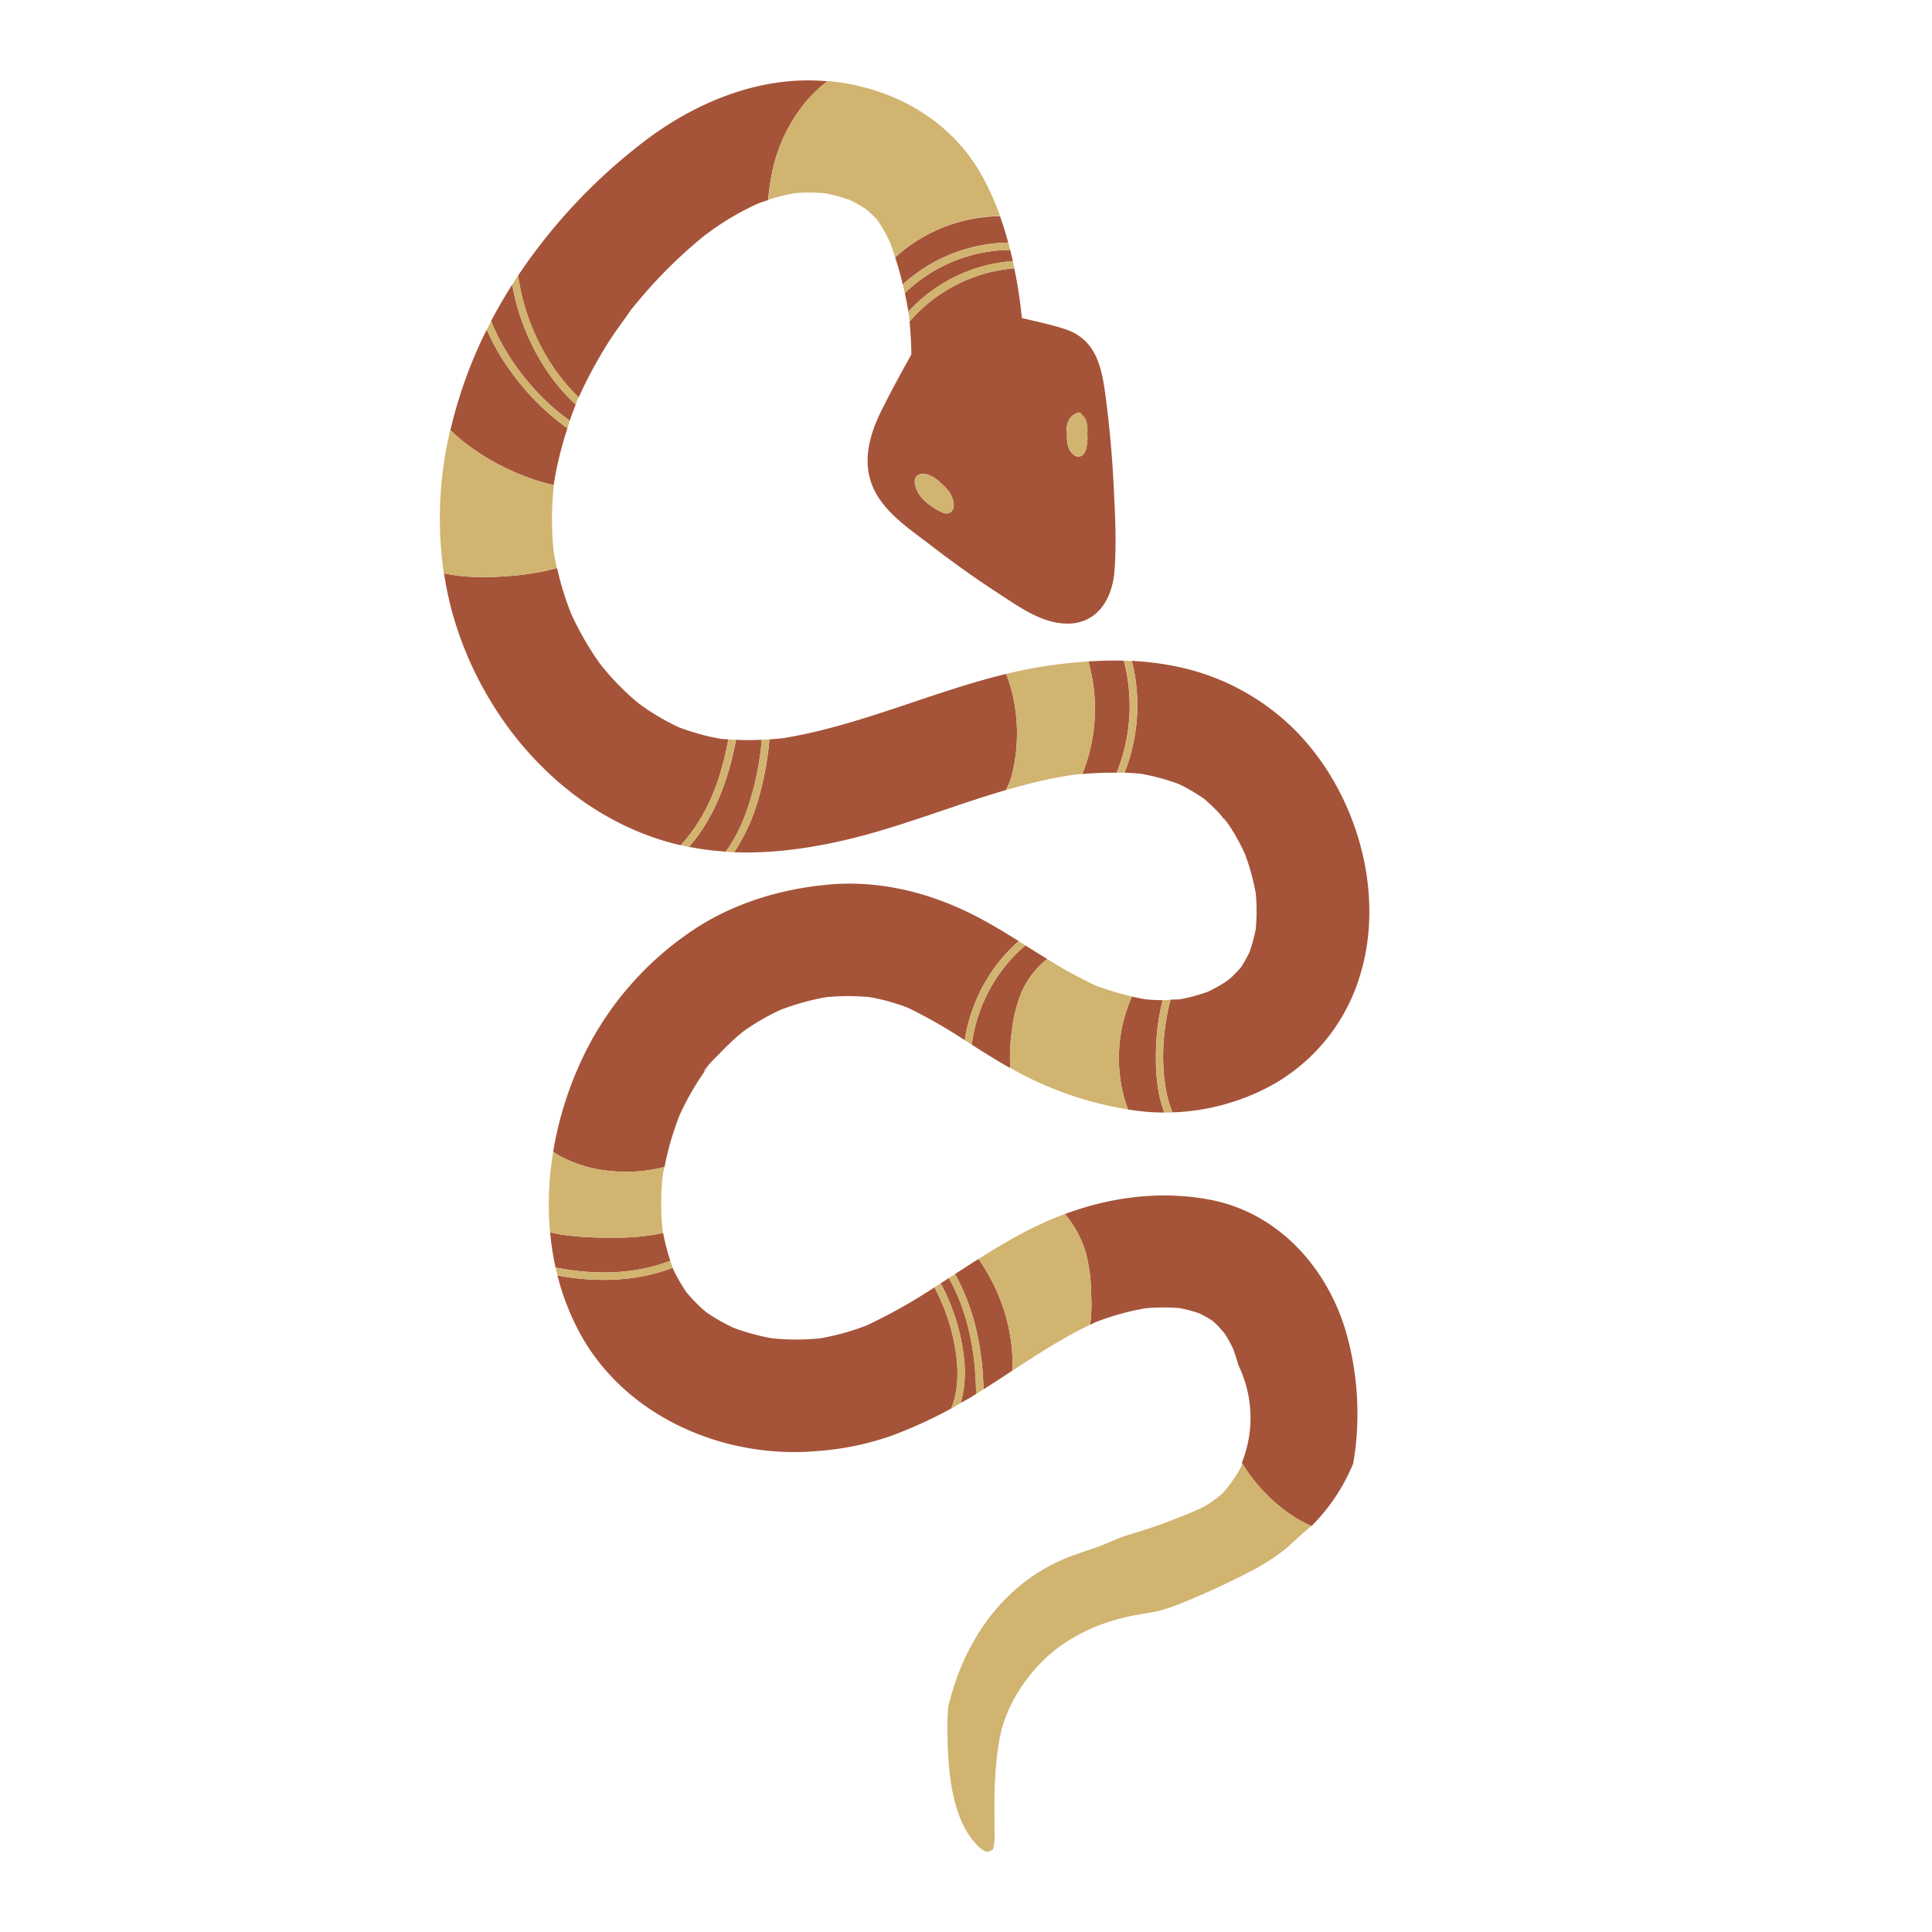 <?xml version="1.0" encoding="UTF-8"?> <svg xmlns="http://www.w3.org/2000/svg" id="Layer_1" data-name="Layer 1" viewBox="0 0 600 600"> <defs> <style>.cls-1{fill:none;}.cls-2{fill:#a55439;}.cls-3{fill:#d1b470;}</style> </defs> <title>element</title> <path class="cls-1" d="M213.55,401.74c.56.7,1.22,1.42.84.95l-.26-.26C213.93,402.21,213.74,402,213.55,401.74Z"></path> <path class="cls-1" d="M381,255.23c0,.06.07.12.11.17s.19.2.33.32C381.23,255.57,381.1,255.39,381,255.23Z"></path> <path class="cls-1" d="M380.83,255.06a6.44,6.44,0,0,0-1.14-1.23c.4.49.83.95,1.26,1.4Z"></path> <path class="cls-1" d="M195.81,96.43c-.3.39-.77,1.08-1,1.48.37-.53.75-1,1.11-1.59A.48.48,0,0,1,195.81,96.43Z"></path> <path class="cls-1" d="M195.9,96.32l.09-.1.22-.32Z"></path> <path class="cls-1" d="M213.55,401.74l-.25-.32c-.21-.25-.44-.52-.73-.84C212.91,401,213.23,401.35,213.55,401.74Z"></path> <path class="cls-2" d="M379.69,253.83c-.36-.28-.21,0,1.37,1.57,0-.05-.07-.11-.11-.17C380.52,254.78,380.09,254.32,379.69,253.83Z"></path> <path class="cls-2" d="M214.13,402.43l.26.26-1.09-1.27.25.32C213.74,402,213.93,402.21,214.13,402.43Z"></path> <path class="cls-2" d="M349,205.18c-3.65-.1-7.29,0-10.95.23.25,1,.44,1.92.64,2.75a53.87,53.87,0,0,1-1.14,28.23c-.41,1.34-.91,2.66-1.43,4a99.5,99.5,0,0,1,10.64-.41A54.94,54.94,0,0,0,349,205.18Z"></path> <path class="cls-2" d="M362.51,340.39a30,30,0,0,0,1.64,5.07,69.29,69.29,0,0,0,31.32-8.71,58.1,58.1,0,0,0,26.81-33.53c8.22-26.26-1.17-57.71-20.45-76.82a72.7,72.7,0,0,0-35.29-19.16,91.86,91.86,0,0,0-15.05-2,52.56,52.56,0,0,1,1.25,6.48,57,57,0,0,1-3.5,28.23c1.73.07,3.46.2,5.18.37a65.4,65.4,0,0,1,11.67,3.18,54.24,54.24,0,0,1,7,4l.76.5.37.32c1.36,1.17,2.67,2.4,3.91,3.69.55.57,1.06,1.2,1.57,1.82a6.44,6.44,0,0,1,1.14,1.23l.12.17c.15.16.28.34.44.49-.14-.12-.21-.2-.33-.32.44.63.87,1.26,1.29,1.9a65.78,65.78,0,0,1,4.24,7.84A70.18,70.18,0,0,1,390,277.48a61.5,61.5,0,0,1,0,10.94,49.77,49.77,0,0,1-1.93,7.21,38.87,38.87,0,0,1-2.77,4.91l0,0c-.9,1-1.77,1.93-2.73,2.83-.21.2-.72.63-1.19,1s-1.28.9-1.57,1.08a44.72,44.72,0,0,1-4.72,2.55,55,55,0,0,1-8.56,2.33c-1,.09-2,.09-3,.12-.18.65-.35,1.3-.5,1.94C361,321.42,360.47,331.37,362.51,340.39Z"></path> <path class="cls-2" d="M348.61,338.85a44.28,44.28,0,0,0,1.73,5.72c1.7.26,3.41.49,5.14.66,2,.2,4.07.27,6.13.28-2.56-6.63-2.87-14.29-2.53-21.15a66.08,66.08,0,0,1,2-13.76c-1.77,0-3.53-.09-5.29-.25-1.43-.24-2.86-.54-4.27-.86A47.32,47.32,0,0,0,347.62,325,46.71,46.71,0,0,0,348.61,338.85Z"></path> <path class="cls-2" d="M314,213.81a45.15,45.15,0,0,0-1.53-4.51c-23.39,5.63-45.49,16.1-69.34,19.95-1.39.15-2.78.27-4.17.37a95,95,0,0,1-3.25,17.86A59.23,59.23,0,0,1,228,264.67c14.22.54,28.59-2,42.25-5.78,14.2-4,28-9.4,42.11-13.52a20.67,20.67,0,0,0,2-5.12A53.67,53.67,0,0,0,314,213.81Z"></path> <path class="cls-2" d="M278,79.94c.91,2.77,1.68,5.56,2.36,8.39a50.05,50.05,0,0,1,32.75-13c-.75-2.75-1.59-5.48-2.55-8.18A49,49,0,0,0,278,79.94Z"></path> <path class="cls-2" d="M179.72,123.4a140.48,140.48,0,0,1,9.43-17.4c1.77-2.78,3.74-5.41,5.64-8.09.25-.4.72-1.09,1-1.48a.48.48,0,0,0,.09-.11l.31-.42-.22.32c.53-.67,1.08-1.33,1.62-2,1.31-1.58,2.66-3.14,4-4.66A150.42,150.42,0,0,1,218.9,73.06L219,73c.71-.52,1.41-1,2.13-1.56q2.37-1.68,4.83-3.21a82.68,82.68,0,0,1,9.43-5c1-.4,2.1-.76,3.16-1.1a68.61,68.61,0,0,1,1.11-7.94,49.79,49.79,0,0,1,12.58-24.8,37.72,37.72,0,0,1,4.77-4.14c-1.25-.11-2.51-.2-3.77-.24-19.08-.69-37.85,7.27-52.83,18.64a174.5,174.5,0,0,0-39.52,41.94,68,68,0,0,0,10.79,28.24A58.59,58.59,0,0,0,179.72,123.4Z"></path> <path class="cls-2" d="M172.5,127.17c1.42,1.23,2.92,2.37,4.45,3.46.57-1.67,1.2-3.33,1.84-5-8.25-7.56-14.18-17.79-17.54-28.37a69.27,69.27,0,0,1-2.18-8.85q-3.51,5.47-6.54,11.26c.32.83.65,1.65,1,2.46A73.5,73.5,0,0,0,172.5,127.17Z"></path> <path class="cls-2" d="M281,91c.42,1.92.79,3.86,1.11,5.8a48.79,48.79,0,0,1,32.44-15.7c-.26-1.17-.53-2.33-.82-3.49A47.82,47.82,0,0,0,281,91Z"></path> <path class="cls-2" d="M172,150.68c0-.16,0-.32,0-.48A116.59,116.59,0,0,1,176.22,133a75.59,75.59,0,0,1-17.53-17.58,67.47,67.47,0,0,1-7.53-13.06,142,142,0,0,0-11.29,31.24c1.29,1.22,2.61,2.4,4,3.51A72.84,72.84,0,0,0,172,150.68Z"></path> <path class="cls-2" d="M236.58,229.74c-2.68.12-5.36.16-8,0-2.24,12-6.58,24.12-14.61,33.26a89.56,89.56,0,0,0,11.4,1.48c4-5.36,6.46-11.76,8.25-18.18A92.09,92.09,0,0,0,236.58,229.74Z"></path> <path class="cls-2" d="M226.2,229.62c-.75-.05-1.49-.08-2.24-.15a71.7,71.7,0,0,1-13.11-3.6,73.46,73.46,0,0,1-11-6.33l-1.4-1-.24-.2c-.53-.44-1-.88-1.56-1.33q-2.92-2.56-5.6-5.4c-1.52-1.6-2.95-3.28-4.34-5-.26-.35-.52-.7-.77-1.06-.72-1-1.42-2-2.09-3.09a93,93,0,0,1-6.53-12A94.12,94.12,0,0,1,173,176.43a81.88,81.88,0,0,1-15,2.47c-6.62.5-13.55.59-20.1-.87a106.19,106.19,0,0,0,2.43,11.73c9,33,34.13,62.63,67.69,71.89,1.11.31,2.23.58,3.35.84.69-.73,1.36-1.48,2-2.26C220.54,251.41,224.13,240.69,226.2,229.62Z"></path> <path class="cls-2" d="M189.53,363.64a47.06,47.06,0,0,0,16.84-1.24,92.9,92.9,0,0,1,4.71-16.14,88.88,88.88,0,0,1,5.63-10.38c.65-1,1.31-2,2-3,.34-.49.69-1,1-1.46,1.48-2.09-1.12,1.36-1.1,1.39-.28-.57,4.46-5.24,5-5.77,1.65-1.73,3.37-3.39,5.17-5,.63-.56,1.28-1.08,1.93-1.61l.93-.67a71.84,71.84,0,0,1,10.82-6.16,76.18,76.18,0,0,1,14.21-3.93,71,71,0,0,1,13.44,0,65.59,65.59,0,0,1,11.73,3.24,155.77,155.77,0,0,1,17.76,10.13,52.1,52.1,0,0,1,8-20.7,49.48,49.48,0,0,1,7.17-8.58c.53-.5,1.08-1,1.64-1.47-4.18-2.61-8.4-5.18-12.79-7.48-14.14-7.4-29.93-11.51-46-10.12-15.61,1.36-31.1,6.16-44,15.26a98.74,98.74,0,0,0-30.45,34.13,110.65,110.65,0,0,0-11.4,33.62c.69.44,1.36.91,2.08,1.3A40.5,40.5,0,0,0,189.53,363.64Z"></path> <path class="cls-2" d="M292.15,398.54a64.11,64.11,0,0,1,7.22,23.17,36.54,36.54,0,0,1-1,14c1-.57,2-1.11,3-1.7l1.77-1.1c-.12-12.52-2.36-25.13-8.46-36Z"></path> <path class="cls-2" d="M208.17,391.56a69.63,69.63,0,0,1-2.23-8.66,70.63,70.63,0,0,1-16.22,1.45,104.5,104.5,0,0,1-15.42-.92,30,30,0,0,1-3.46-.79,86.56,86.56,0,0,0,1.7,11C184.45,396,197,395.86,208.17,391.56Z"></path> <path class="cls-2" d="M311.73,406.7a59.71,59.71,0,0,0-5.81-12.6c-.64-1.06-1.32-2.1-2.05-3.11q-3.66,2.33-7.29,4.69c6.1,10.84,8.57,23.31,8.85,35.81,3-1.91,6-3.88,9-5.85A54.94,54.94,0,0,0,311.73,406.7Z"></path> <path class="cls-2" d="M282.47,99.86c.32,3.4.53,6.8.56,10.22-3.08,5.57-6.18,11.15-9,16.84-4,7.91-6.61,16.76-2.55,25.19,3.58,7.44,11.53,12.56,17.88,17.46,6.76,5.21,13.71,10.17,20.87,14.82,6.41,4.15,13.56,9.41,21.56,9.28,9.16-.15,13.63-7.85,14.3-16.1.71-8.77.21-17.81-.22-26.58-.45-9.13-1.26-18.25-2.44-27.31s-2.69-18.12-12.56-21.43c-4.39-1.47-9-2.37-13.52-3.5A145.37,145.37,0,0,0,315,83.32,48.2,48.2,0,0,0,282.47,99.86ZM332.22,130a4.05,4.05,0,0,1,1.94-1.57c.07,0,.13-.11.2-.15a1.19,1.19,0,0,1,1.59.42s0,.06,0,.08a4.51,4.51,0,0,1,1.33,1.93,8,8,0,0,1,.42,2.84c0,.32,0,.65-.05,1a14.55,14.55,0,0,1,0,2.64c-.16,1.62-.47,4.28-2.49,4.59a2.09,2.09,0,0,1-2-.91c-1.3-.76-1.73-3.13-1.8-4.44,0-.17,0-.34,0-.51a10.74,10.74,0,0,1,0-1.5c0-.33-.08-.66-.08-1A6,6,0,0,1,332.22,130Zm-44.16,17.35a10.94,10.94,0,0,1,3.9,2.46c2.1,1.82,4.29,4.22,4.2,7.19a2.49,2.49,0,0,1-1.06,2.17,2.52,2.52,0,0,1-2.27.05,20.14,20.14,0,0,1-4-2.33c-2.51-1.76-4.59-4.25-4.76-7.44a1,1,0,0,1,.13-.5s0-.09,0-.14a3.12,3.12,0,0,1,.18-.48,1.09,1.09,0,0,1,.08-.15,2.06,2.06,0,0,1,.49-.53,1.76,1.76,0,0,1,1-.42A4,4,0,0,1,288.06,147.35Z"></path> <path class="cls-2" d="M399.76,469.6a38.28,38.28,0,0,0,7.56,4.32,59.5,59.5,0,0,0,12.92-19.4,85,85,0,0,0,1.28-12.83,91.55,91.55,0,0,0-3.84-29.15c-6.25-19.93-21.55-36.4-42.71-40.11-15.11-2.65-30.13-.63-44.26,4.6a32.8,32.8,0,0,1,6.48,12,51.42,51.42,0,0,1,1.69,13.53,45.46,45.46,0,0,1-.33,8.88c.57-.27,1.12-.57,1.69-.83a80.64,80.64,0,0,1,15.48-4.31,60,60,0,0,1,10.64-.05,43.93,43.93,0,0,1,6.08,1.62,36.27,36.27,0,0,1,3.95,2.21l.15.1c.59.53,1.18,1,1.74,1.6s1.19,1.46,1.84,2.08c.11.15.22.3.32.46a43.79,43.79,0,0,1,2.56,4.65c.61,1.67,1.14,3.35,1.61,5.05a37.37,37.37,0,0,1,1.05,30.26A52.59,52.59,0,0,0,399.76,469.6Z"></path> <path class="cls-2" d="M295.72,414.26a62.48,62.48,0,0,0-5.52-14.46,167.65,167.65,0,0,1-21.09,11.84,76.17,76.17,0,0,1-14.44,4,75.72,75.72,0,0,1-14.75,0,68.08,68.08,0,0,1-12-3.24,57,57,0,0,1-6.4-3.44c-.68-.42-1.34-.86-2-1.32l-.17-.12-.39-.32c-.61-.52-1.2-1.06-1.78-1.61-1-.92-1.91-1.9-2.81-2.91.38.47-.28-.25-.84-.95-.32-.39-.64-.78-1-1.16.29.32.52.59.73.84-.05-.08-.11-.15-.15-.22a52.91,52.91,0,0,1-4.11-7.15l-.11-.32c-11.19,4.3-23.77,4.64-35.77,2.38a77,77,0,0,0,7.42,18.74c14.3,25.42,44.53,38.26,73,35.82a89,89,0,0,0,23.52-4.85,141.22,141.22,0,0,0,18.34-8.38C298.36,430.32,297.5,421.59,295.72,414.26Z"></path> <path class="cls-2" d="M313.73,298.2a48.46,48.46,0,0,0-7.58,11.45,49.16,49.16,0,0,0-4.37,14.78c3.39,2.16,6.8,4.31,10.28,6.33.55.32,1.12.61,1.68.92v-.05a59.77,59.77,0,0,1,.57-12,43.62,43.62,0,0,1,2.88-11.35,26.87,26.87,0,0,1,5.4-8.08,30.36,30.36,0,0,1,2.61-2.39q-3.37-2.07-6.73-4.19A41.38,41.38,0,0,0,313.73,298.2Z"></path> <path class="cls-2" d="M194.79,97.91c-.36.55-.29.51,1.2-1.69l-.09.1C195.54,96.86,195.16,97.38,194.79,97.91Z"></path> <path class="cls-3" d="M285,147.65a2.06,2.06,0,0,0-.49.53,1.09,1.09,0,0,0-.08.15,3.12,3.12,0,0,0-.18.48c0,.05,0,.1,0,.14a1,1,0,0,0-.13.5c.17,3.19,2.25,5.68,4.76,7.44a20.14,20.14,0,0,0,4,2.33,2.52,2.52,0,0,0,2.27-.05,2.49,2.49,0,0,0,1.06-2.17c.09-3-2.1-5.37-4.2-7.19a10.94,10.94,0,0,0-3.9-2.46,4,4,0,0,0-2.09-.12,1.76,1.76,0,0,0-1,.42Z"></path> <path class="cls-3" d="M331.41,135.89c0,.17,0,.34,0,.51.07,1.31.5,3.68,1.8,4.44a2.09,2.09,0,0,0,2,.91c2-.31,2.33-3,2.49-4.59a14.55,14.55,0,0,0,0-2.64c0-.32,0-.65.05-1a8,8,0,0,0-.42-2.84,4.51,4.51,0,0,0-1.33-1.93s0-.06,0-.08a1.19,1.19,0,0,0-1.59-.42c-.07,0-.13.11-.2.15a4.05,4.05,0,0,0-1.94,1.57,6,6,0,0,0-.93,3.41c0,.32,0,.65.08,1A10.74,10.74,0,0,0,331.41,135.89Z"></path> <path class="cls-3" d="M282.09,96.75c.07.44.16.87.23,1.31.06.6.09,1.2.15,1.8A48.2,48.2,0,0,1,315,83.32c-.06-.29-.1-.6-.16-.9-.1-.46-.21-.92-.31-1.37a48.79,48.79,0,0,0-32.44,15.7Z"></path> <path class="cls-3" d="M281,91a47.82,47.82,0,0,1,32.73-13.39c-.19-.76-.38-1.52-.58-2.27a50.05,50.05,0,0,0-32.75,13C280.59,89.2,280.8,90.07,281,91Z"></path> <path class="cls-3" d="M239.7,54.12a68.61,68.61,0,0,0-1.11,7.94A61.47,61.47,0,0,1,246.71,60a56.62,56.62,0,0,1,9.39,0,50.88,50.88,0,0,1,7.79,2.1,39.82,39.82,0,0,1,4.65,2.58l.54.37c.71.62,1.42,1.24,2.08,1.92.12.11.74.74,1.3,1.34.36.54.74,1.08,1.08,1.63a49.29,49.29,0,0,1,2.86,5.37c.59,1.52,1.11,3.06,1.62,4.61a49,49,0,0,1,32.56-12.83,81.23,81.23,0,0,0-6.17-13.49c-10-17.14-28.06-26.72-47.36-28.44a37.72,37.72,0,0,0-4.77,4.14A49.79,49.79,0,0,0,239.7,54.12Z"></path> <path class="cls-3" d="M178.79,125.65c.17-.42.3-.85.47-1.27s.31-.65.46-1a58.59,58.59,0,0,1-8-9.64,68,68,0,0,1-10.79-28.24l-.07.11c-.62.92-1.2,1.87-1.79,2.8a69.27,69.27,0,0,0,2.18,8.85C164.61,107.86,170.54,118.09,178.79,125.65Z"></path> <path class="cls-3" d="M176.22,133c.25-.79.46-1.58.73-2.36-1.53-1.09-3-2.23-4.45-3.46a73.5,73.5,0,0,1-18.95-25c-.37-.81-.7-1.63-1-2.46-.46.88-.93,1.77-1.37,2.66a67.47,67.47,0,0,0,7.53,13.06A75.59,75.59,0,0,0,176.22,133Z"></path> <path class="cls-3" d="M157.94,178.9a81.88,81.88,0,0,0,15-2.47c-.37-1.68-.71-3.36-1-5.06a99.36,99.36,0,0,1,.06-20.69,72.84,72.84,0,0,1-28.17-13.58c-1.38-1.11-2.7-2.29-4-3.51a118.15,118.15,0,0,0-2,44.44C144.39,179.49,151.32,179.4,157.94,178.9Z"></path> <path class="cls-3" d="M226.2,229.62c-2.07,11.07-5.66,21.79-12.89,30.61-.64.78-1.31,1.53-2,2.26.87.2,1.74.38,2.62.55,8-9.14,12.37-21.25,14.61-33.26C227.76,229.75,227,229.68,226.2,229.62Z"></path> <path class="cls-3" d="M238.93,229.62c-.78,0-1.56.08-2.35.12a92.09,92.09,0,0,1-3,16.6c-1.79,6.42-4.28,12.82-8.25,18.18.9.06,1.8.11,2.71.15a59.23,59.23,0,0,0,7.64-17.19A95,95,0,0,0,238.93,229.62Z"></path> <path class="cls-3" d="M340,217.69a53.81,53.81,0,0,0-1.3-9.53c-.2-.83-.39-1.79-.64-2.75q-6.51.42-13.07,1.4c-4.25.63-8.43,1.49-12.57,2.49a45.15,45.15,0,0,1,1.53,4.51,53.67,53.67,0,0,1,.47,26.44,20.67,20.67,0,0,1-2,5.12c3.67-1.06,7.36-2.07,11.09-2.91,3.34-.75,6.7-1.35,10.07-1.88.86-.09,1.73-.15,2.59-.23.52-1.3,1-2.62,1.43-4A54.35,54.35,0,0,0,340,217.69Z"></path> <path class="cls-3" d="M352.74,211.74a52.56,52.56,0,0,0-1.25-6.48c-.82,0-1.64-.06-2.46-.08a54.94,54.94,0,0,1-2.24,34.76c.82,0,1.63,0,2.45,0A57,57,0,0,0,352.74,211.74Z"></path> <path class="cls-3" d="M361.61,345.51c.84,0,1.69,0,2.54-.05a30,30,0,0,1-1.64-5.07c-2-9-1.53-19,.51-27.94.15-.64.32-1.29.5-1.94-.81,0-1.61.1-2.41.09a66.08,66.08,0,0,0-2,13.76C358.74,331.22,359.05,338.88,361.61,345.51Z"></path> <path class="cls-3" d="M317.19,308.25a43.62,43.62,0,0,0-2.88,11.35,59.77,59.77,0,0,0-.57,12v.05a108.5,108.5,0,0,0,36.6,12.89,44.28,44.28,0,0,1-1.73-5.72,46.71,46.71,0,0,1-1-13.85,47.32,47.32,0,0,1,3.93-15.51A85.39,85.39,0,0,1,340.11,306a139,139,0,0,1-14.91-8.18,30.36,30.36,0,0,0-2.61,2.39A26.87,26.87,0,0,0,317.19,308.25Z"></path> <path class="cls-3" d="M307.61,302.36a52.1,52.1,0,0,0-8,20.7l2.18,1.37a49.16,49.16,0,0,1,4.37-14.78,48.46,48.46,0,0,1,7.58-11.45,41.38,41.38,0,0,1,4.74-4.61l-2.05-1.28c-.56.48-1.11,1-1.64,1.47A49.48,49.48,0,0,0,307.61,302.36Z"></path> <path class="cls-3" d="M189.72,384.35a70.63,70.63,0,0,0,16.22-1.45c-.06-.34-.14-.67-.19-1a82.76,82.76,0,0,1,0-16.43c.17-1,.39-2.05.59-3.07a47.06,47.06,0,0,1-16.84,1.24A40.5,40.5,0,0,1,173.89,359c-.72-.39-1.39-.86-2.08-1.3a98.26,98.26,0,0,0-1,24.92,30,30,0,0,0,3.46.79A104.5,104.5,0,0,0,189.72,384.35Z"></path> <path class="cls-3" d="M208.93,393.73c-.26-.71-.51-1.44-.76-2.17-11.13,4.3-23.72,4.48-35.63,2.07.19.83.41,1.65.62,2.48C185.16,398.37,197.74,398,208.93,393.73Z"></path> <path class="cls-3" d="M299.37,421.71a64.11,64.11,0,0,0-7.22-23.17l-1.95,1.26a62.48,62.48,0,0,1,5.52,14.46c1.78,7.33,2.64,16.06-.32,23.18,1-.55,2-1.15,3-1.72A36.54,36.54,0,0,0,299.37,421.71Z"></path> <path class="cls-3" d="M294.66,396.93c6.1,10.86,8.34,23.47,8.46,36,.77-.47,1.54-.94,2.31-1.43-.28-12.5-2.75-25-8.85-35.81Z"></path> <path class="cls-3" d="M338.88,402.51A51.42,51.42,0,0,0,337.19,389a32.8,32.8,0,0,0-6.48-12A107.56,107.56,0,0,0,319.4,382c-5.35,2.71-10.47,5.81-15.53,9,.73,1,1.41,2.05,2.05,3.11a59.71,59.71,0,0,1,5.81,12.6,54.94,54.94,0,0,1,2.73,18.94c7.82-5.13,15.68-10.21,24.09-14.25A45.46,45.46,0,0,0,338.88,402.51Z"></path> <path class="cls-3" d="M381.47,461.62c-.55.73-1,1.28-1.19,1.5a27.39,27.39,0,0,1-9,6,177.47,177.47,0,0,1-21.13,7.64c-3.24,1-6.27,2.58-9.48,3.72-3.51,1.25-7.09,2.32-10.51,3.79a54.56,54.56,0,0,0-7.42,3.89c-15,9.31-24.4,25.15-28.3,42.13q-.21,2.88-.21,5.76c0,10.92.69,26.88,8.08,35.69,1.11,1.33,2.58,3,4.37,3.4a10,10,0,0,0,1.74-.8,20.7,20.7,0,0,0,.46-4.85c-.11-10-.25-20.06,1.63-29.91C312.17,531,317,522.93,323,516.66c7.84-8.22,18.75-13.08,29.83-15.11,2.39-.43,4.81-.73,7.18-1.32a54.32,54.32,0,0,0,7.61-2.63,240.46,240.46,0,0,0,22.13-10.34,68.58,68.58,0,0,0,9.31-6.08c.87-.65,8-7.41,8.3-7.26a38.28,38.28,0,0,1-7.56-4.32,52.59,52.59,0,0,1-14.1-15.37C386.15,455.05,383.24,459.27,381.47,461.62Z"></path> </svg> 